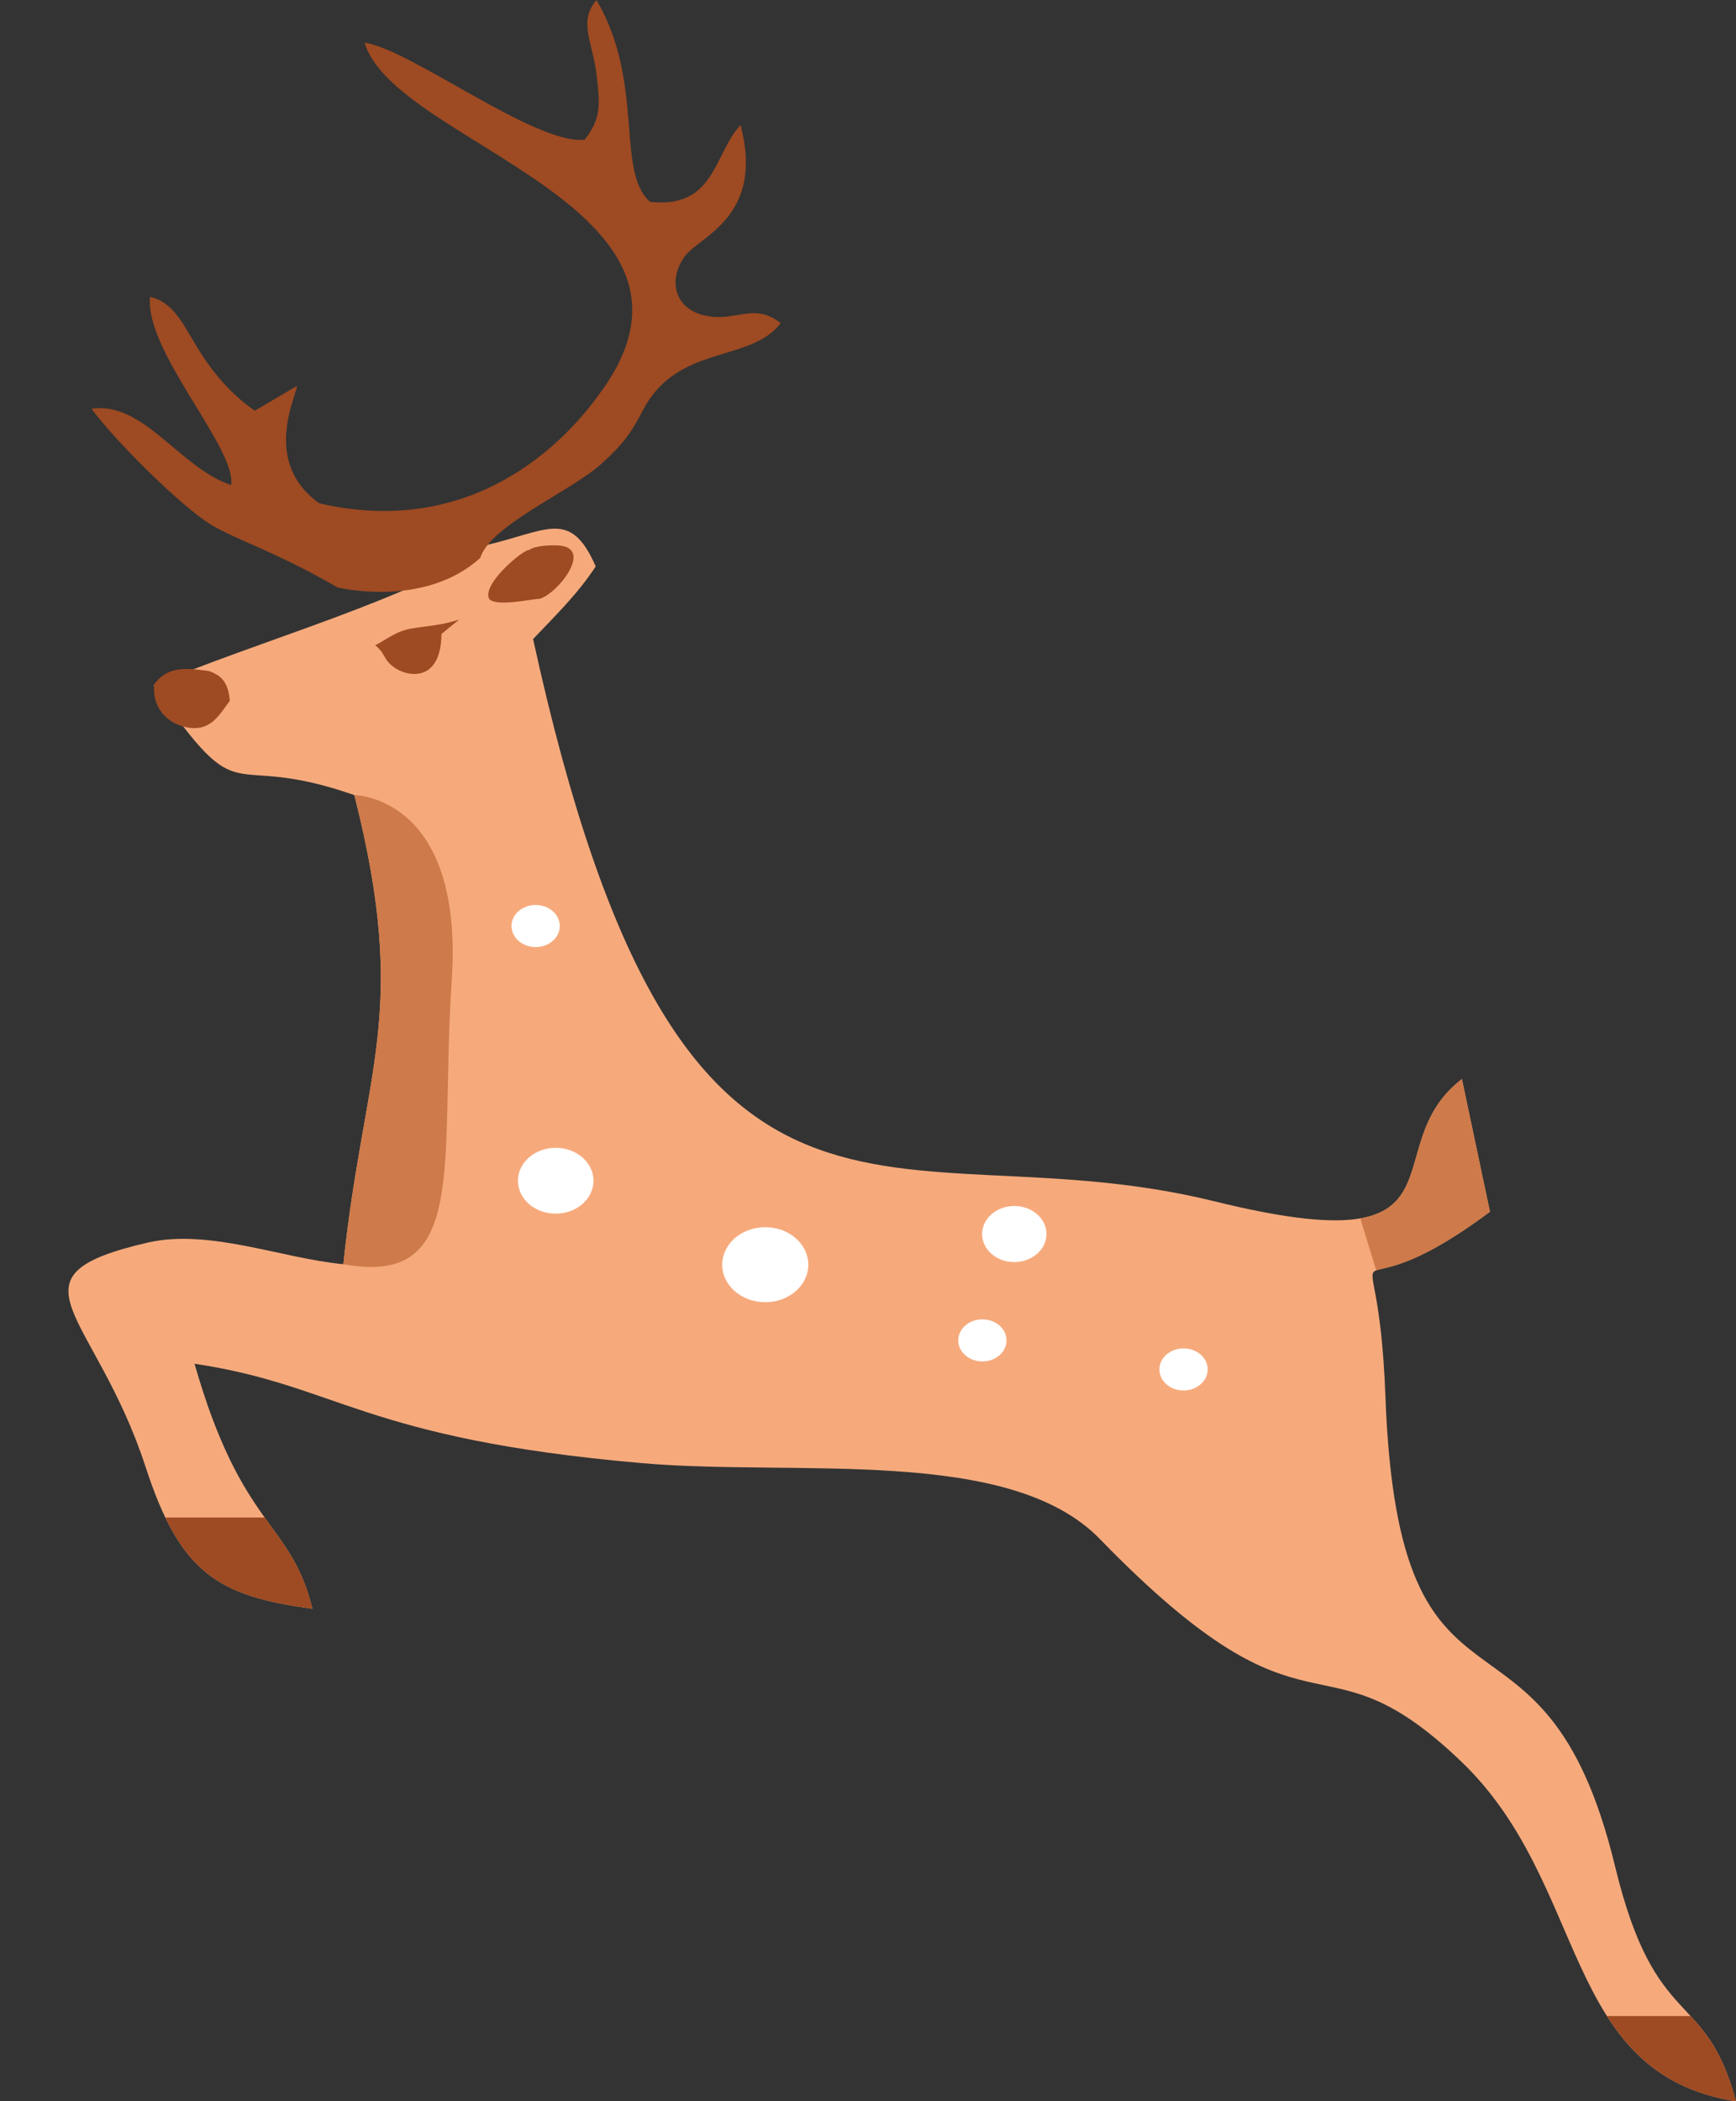 <?xml version="1.0" encoding="UTF-8"?><svg xmlns="http://www.w3.org/2000/svg" xmlns:xlink="http://www.w3.org/1999/xlink" height="874.5" preserveAspectRatio="xMidYMid meet" version="1.0" viewBox="164.3 102.7 722.9 874.5" width="722.9" zoomAndPan="magnify"><rect x="164.3" y="102.7" width="722.9" height="874.5" fill="#333333" stroke="none"/><g fill-rule="evenodd"><g id="change1_1"><path d="M 365.695 329.828 C 342.723 349.852 267.586 370.715 228.246 388.02 C 266.98 443.645 256.152 414.227 311.848 433.605 C 334.984 524.859 315.91 546.645 307.27 628.859 C 281.484 626.395 251.281 613.965 225.73 619.875 C 164.266 634.098 203.797 648.383 224.941 713.27 C 239.371 757.586 255.234 766.949 294.398 772.25 C 285.258 735.312 265.105 739.449 245.309 670.289 C 305.301 679.238 315.059 701.465 431.609 711.648 C 496.164 717.281 584.551 704.379 622.289 743.215 C 712.012 835.52 712.586 778.301 772.66 835.715 C 826.344 887.031 813.934 965.645 887.188 977.266 C 874.414 929.578 853.727 949.23 836.859 879.523 C 806.984 755.965 746.777 834.801 741.207 683.77 C 738.004 597.477 717.695 657.09 784.742 607.012 L 773.059 551.812 C 735.379 580.652 780.43 629.883 669.949 602.66 C 534.738 569.344 448.16 651.645 386.289 368.664 C 396.16 358.289 404.723 350.016 412.367 338.449 C 401.691 314.039 392.117 323.84 365.695 329.828" fill="#f6aa7c"/></g><g id="change2_1"><path d="M 737.383 631.418 C 741.285 629.871 753.562 630.297 784.742 607.012 L 773.059 551.812 C 745.738 572.727 761.895 604.348 730.734 609.781 L 737.383 631.418" fill="#ce7a4a"/></g><g id="change3_1"><path d="M 833.465 941.766 C 844.797 959.562 860.156 972.977 887.188 977.266 C 881.949 957.711 875.379 949.477 868.289 941.766 L 833.465 941.766" fill="#9e4a22"/></g><g id="change3_2"><path d="M 233.141 734.277 C 245.961 760.875 262.402 767.922 294.398 772.25 C 289.945 754.25 282.875 746.004 274.508 734.277 L 233.141 734.277" fill="#9e4a22"/></g><g id="change2_2"><path d="M 311.852 433.605 C 334.984 524.859 315.91 546.645 307.27 628.859 C 360.016 638.441 347.305 587.27 352.418 510.57 C 357.531 433.875 311.852 433.605 311.852 433.605" fill="#ce7a4a"/></g><g id="change3_3"><path d="M 407.73 160.859 C 414.641 152.02 414.191 146.586 412.742 133.996 C 411.156 120.223 404.883 111.656 412.719 102.734 C 432.906 137.301 420.605 174.168 435.004 186.703 C 462.234 189.703 461.582 166.422 472.684 154.746 C 482.672 192.48 456.188 200.844 449.797 208.98 C 442.598 218.145 444.324 231.07 457.965 234.059 C 470.805 236.871 478.023 228.312 489.406 237.18 C 476.863 253.797 446.469 245.797 432.074 273.348 C 427.203 282.68 423.883 287.621 414.27 296.137 C 401.629 307.324 368.434 321.402 364.297 334.871 C 341.09 355.957 305.199 347.273 304.926 347.207 C 278.277 331.863 262.785 327.531 252.078 321.004 C 239.828 313.531 212.223 286.25 202.434 272.828 C 224.129 269.562 239.309 297.621 260.543 304.574 C 262.867 289.227 224.547 248.98 226.773 226.266 C 237.246 228.516 241.254 239.328 248.02 249.836 C 254.855 260.445 262.453 268.172 270.406 273.633 L 287.977 263.289 C 287.746 267.555 273.168 295.105 297.301 312.191 C 370.316 329.059 408.785 273.727 414.645 265.648 C 470.395 188.734 328.516 162.617 316.148 120.492 C 335.113 123.074 387.25 163.09 407.73 160.859" fill="#9e4a22"/></g><g id="change3_4"><path d="M 348.137 366.547 C 347.934 387.441 333.18 384.504 327.617 379.852 C 323.664 376.539 324.734 374.586 320.543 371.273 C 325.062 368.977 329.203 365.359 335.672 364.297 C 343.965 362.926 347.102 363.137 355.48 360.578 L 348.137 366.547" fill="#9e4a22"/></g><g id="change3_5"><path d="M 260.02 394.32 C 259.297 387.098 256.996 383.945 251.223 381.965 C 240.422 380.406 233.898 380.41 228.562 387.438 C 227.484 396.828 233.438 403.293 240.996 405.172 C 251.836 407.871 255.496 400.34 260.02 394.32" fill="#9e4a22"/></g><g id="change3_6"><path d="M 388.738 351.996 C 387.781 351.562 371.234 355.531 368.031 352.008 C 364.727 345.781 382.605 331.086 384.598 331.613 C 386.969 329.789 393.621 329.523 396.914 329.73 C 411.762 330.672 396.281 350.18 388.738 351.996" fill="#9e4a22"/></g><g id="change4_1"><path d="M 586.664 604.625 C 579.262 604.625 573.262 609.852 573.262 616.301 C 573.262 622.742 579.262 627.973 586.664 627.973 C 594.066 627.973 600.066 622.742 600.066 616.301 C 600.066 609.852 594.066 604.625 586.664 604.625" fill="#fff"/></g><g id="change4_2"><path d="M 395.707 580.41 C 387.016 580.41 379.977 586.547 379.977 594.109 C 379.977 601.676 387.016 607.812 395.707 607.812 C 404.395 607.812 411.438 601.676 411.438 594.109 C 411.438 586.547 404.395 580.41 395.707 580.41" fill="#fff"/></g><g id="change4_3"><path d="M 482.969 613.453 C 473.066 613.453 465.047 620.445 465.047 629.062 C 465.047 637.68 473.066 644.668 482.969 644.668 C 492.863 644.668 500.883 637.68 500.883 629.062 C 500.883 620.445 492.863 613.453 482.969 613.453" fill="#fff"/></g><g id="change4_4"><path d="M 573.383 651.809 C 567.832 651.809 563.332 655.73 563.332 660.566 C 563.332 665.398 567.832 669.32 573.383 669.32 C 578.934 669.32 583.434 665.398 583.434 660.566 C 583.434 655.73 578.934 651.809 573.383 651.809" fill="#fff"/></g><g id="change4_5"><path d="M 657.148 663.898 C 651.598 663.898 647.098 667.816 647.098 672.652 C 647.098 677.488 651.598 681.406 657.148 681.406 C 662.699 681.406 667.199 677.488 667.199 672.652 C 667.199 667.816 662.699 663.898 657.148 663.898" fill="#fff"/></g><g id="change4_6"><path d="M 387.352 479.355 C 381.805 479.355 377.301 483.273 377.301 488.109 C 377.301 492.945 381.805 496.863 387.352 496.863 C 392.906 496.863 397.406 492.945 397.406 488.109 C 397.406 483.273 392.906 479.355 387.352 479.355" fill="#fff"/></g></g></svg>